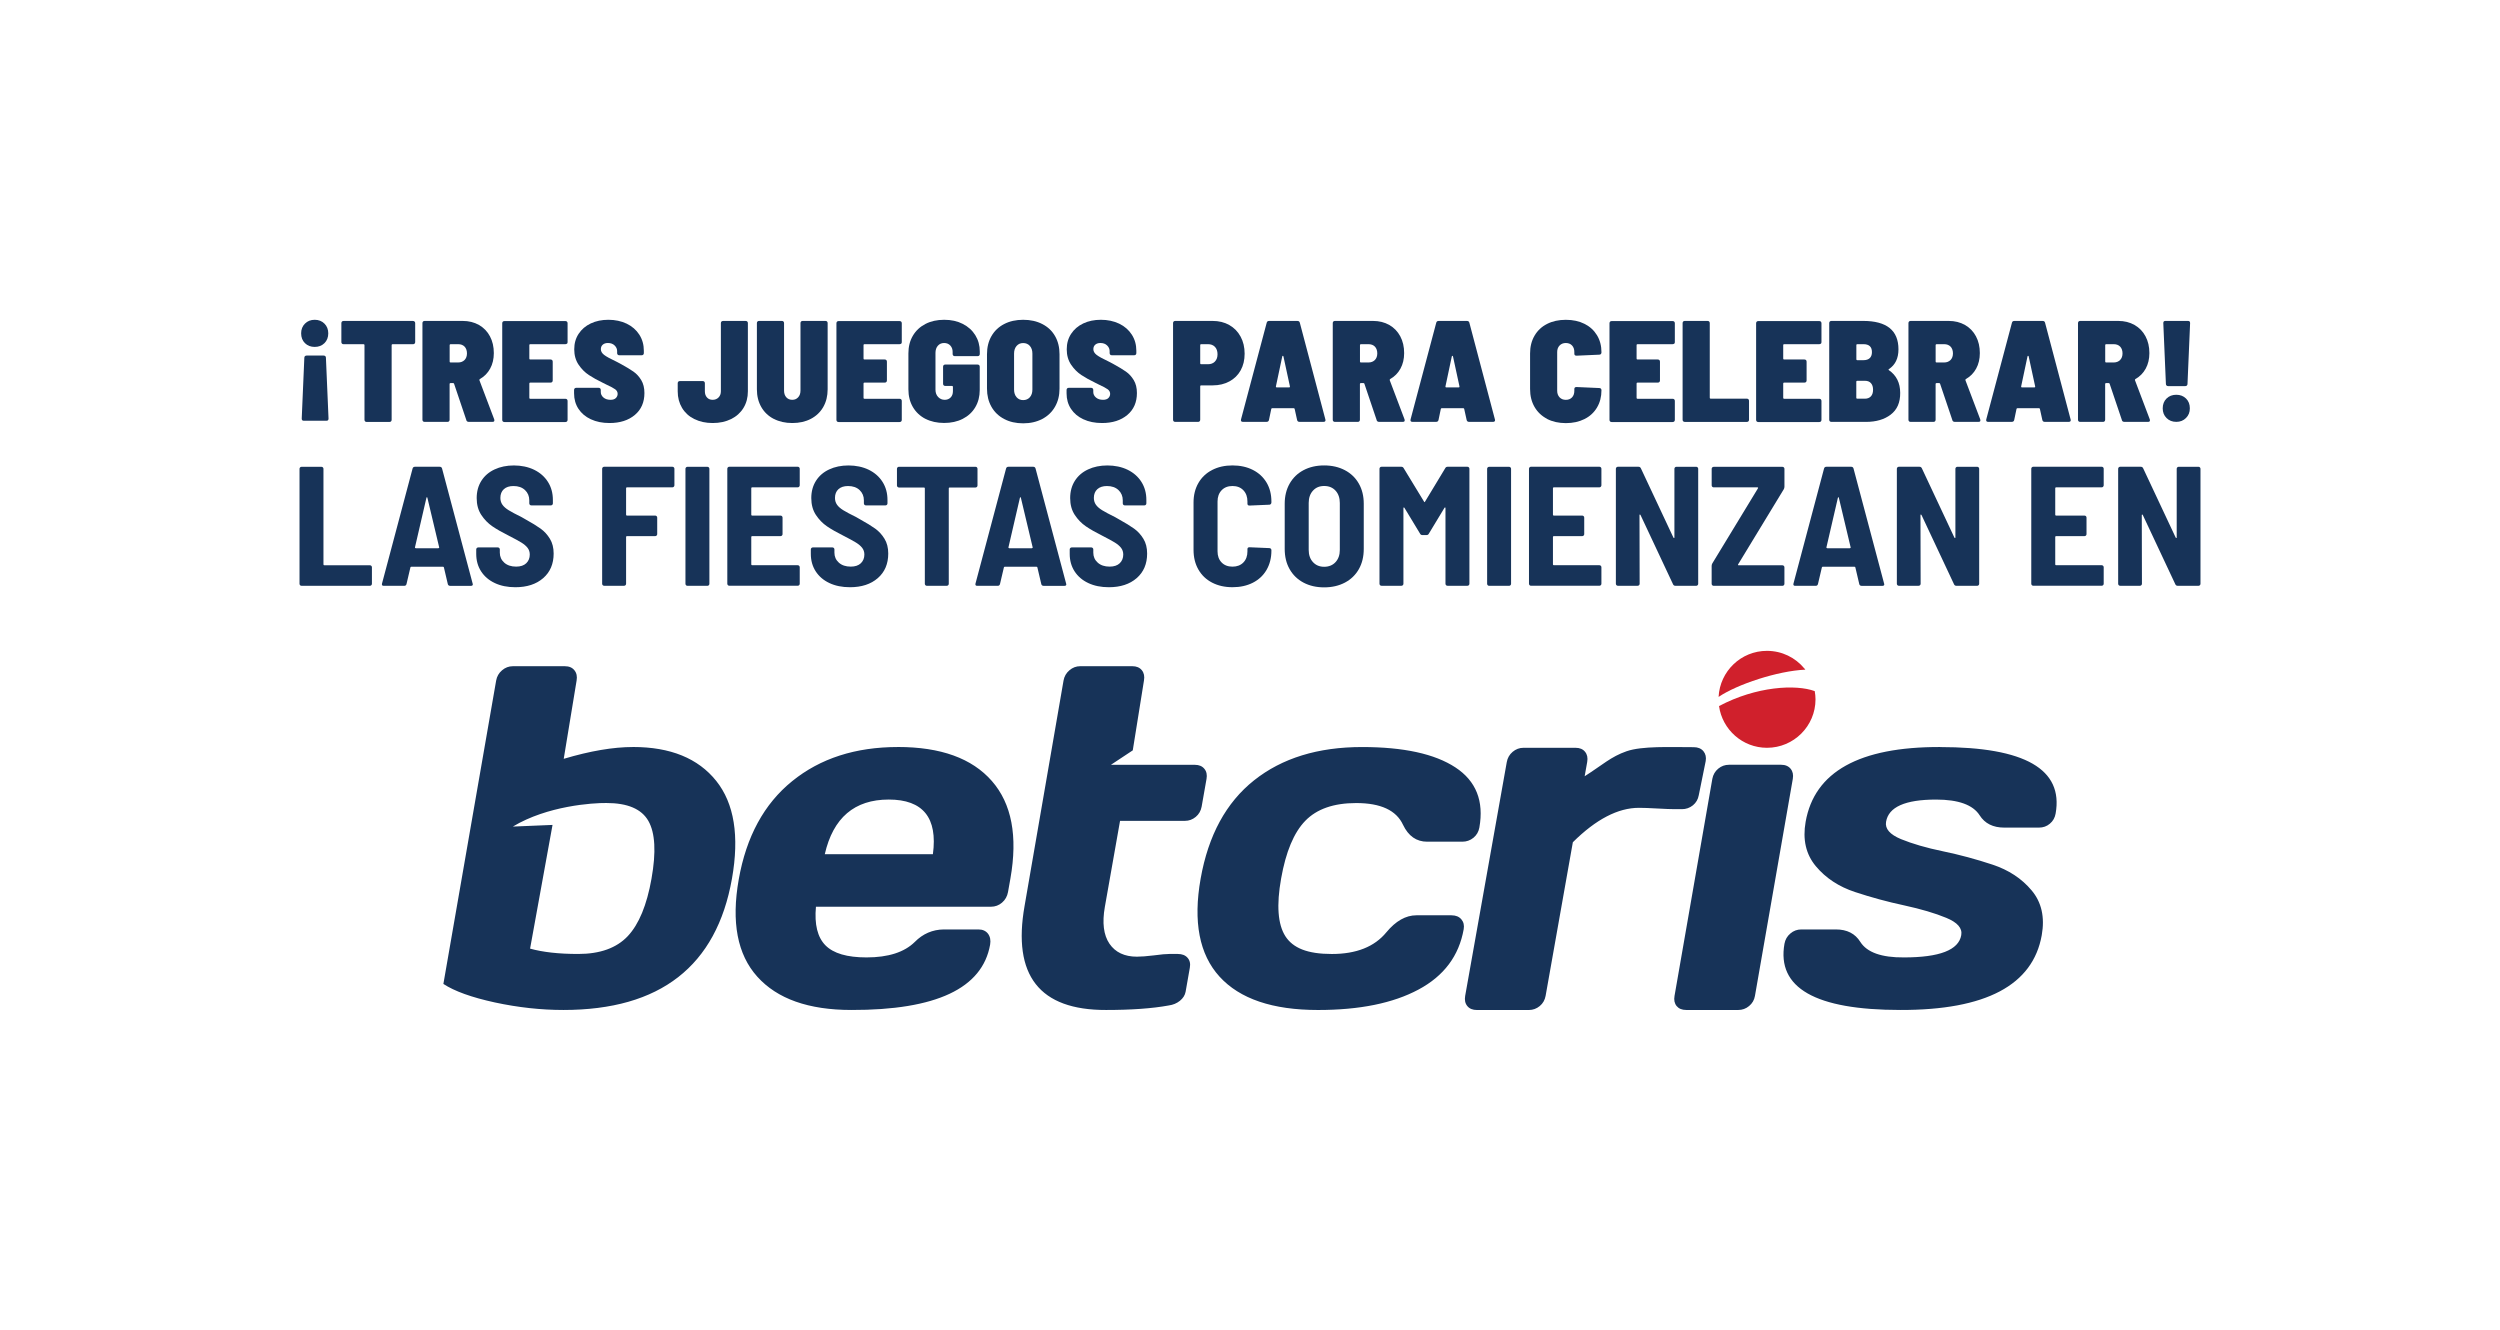 <svg xmlns="http://www.w3.org/2000/svg" xmlns:xlink="http://www.w3.org/1999/xlink" id="text" viewBox="0 0 940 500"><defs><style>      .cls-1 {        fill: none;      }      .cls-2 {        fill: #173358;      }      .cls-3 {        clip-path: url(#clippath-1);      }      .cls-4 {        fill: #d0202c;      }      .cls-5 {        clip-path: url(#clippath);      }    </style><clipPath id="clippath"><rect class="cls-1" x="166.71" y="244.71" width="606.57" height="135.05"></rect></clipPath><clipPath id="clippath-1"><rect class="cls-1" x="166.71" y="244.71" width="606.58" height="135.05"></rect></clipPath></defs><g><path class="cls-2" d="M121.99,121.68c.96.96,1.44,2.18,1.44,3.66s-.48,2.75-1.44,3.69c-.96.94-2.18,1.41-3.66,1.41s-2.7-.47-3.66-1.41c-.96-.94-1.44-2.17-1.44-3.69s.48-2.7,1.44-3.66c.96-.96,2.18-1.44,3.66-1.44s2.7.48,3.66,1.44ZM114.67,133.91c.16-.14.37-.22.62-.22h6.4c.25,0,.46.07.62.22.16.14.24.34.24.6l.98,22.88c0,.54-.25.81-.76.81h-8.56c-.51,0-.76-.27-.76-.81l.98-22.88c0-.25.08-.45.24-.6Z"></path><path class="cls-2" d="M155.89,120.9c.14.15.22.34.22.6v7.1c0,.25-.07.45-.22.6s-.34.22-.6.22h-7.7c-.22,0-.33.11-.33.33v28.08c0,.25-.07.45-.22.6s-.34.22-.6.22h-8.57c-.25,0-.45-.07-.6-.22-.14-.14-.22-.34-.22-.6v-28.08c0-.22-.11-.33-.33-.33h-7.54c-.25,0-.45-.07-.6-.22-.14-.14-.22-.34-.22-.6v-7.1c0-.25.07-.45.22-.6.14-.14.34-.22.6-.22h26.07c.25,0,.45.07.6.22Z"></path><path class="cls-2" d="M175.35,157.97l-4.61-13.66c-.04-.18-.16-.27-.38-.27h-.98c-.22,0-.33.11-.33.33v13.44c0,.25-.07.45-.22.6s-.34.22-.6.22h-8.57c-.25,0-.45-.07-.6-.22-.15-.14-.22-.34-.22-.6v-36.32c0-.25.07-.45.22-.6.14-.14.34-.22.6-.22h14.31c2.31,0,4.35.51,6.13,1.52,1.77,1.01,3.14,2.43,4.12,4.26.98,1.83,1.46,3.93,1.46,6.32,0,2.2-.46,4.15-1.38,5.83-.92,1.68-2.21,2.99-3.88,3.93-.14.11-.2.25-.16.43l5.58,14.74c.04.11.05.24.05.38,0,.36-.24.54-.7.54h-8.94c-.47,0-.78-.22-.92-.65ZM169.07,129.73v6.23c0,.22.11.33.33.33h2.87c.98,0,1.77-.31,2.39-.92.61-.61.92-1.45.92-2.49s-.3-1.93-.89-2.55c-.6-.61-1.4-.92-2.41-.92h-2.87c-.22,0-.33.11-.33.33Z"></path><path class="cls-2" d="M213.19,129.19c-.15.14-.34.22-.6.22h-13.23c-.22,0-.33.11-.33.33v5.1c0,.22.11.33.33.33h7.64c.25,0,.45.07.6.22.14.14.22.34.22.6v7.05c0,.25-.07.45-.22.6s-.34.22-.6.22h-7.64c-.22,0-.33.11-.33.33v5.42c0,.22.11.33.33.33h13.23c.25,0,.45.07.6.22.14.15.22.34.22.6v7.1c0,.25-.07.45-.22.6-.15.14-.34.22-.6.22h-22.93c-.25,0-.45-.07-.6-.22-.15-.14-.22-.34-.22-.6v-36.32c0-.25.07-.45.22-.6.14-.14.34-.22.6-.22h22.93c.25,0,.45.07.6.22.14.15.22.34.22.6v7.1c0,.25-.07.45-.22.6Z"></path><path class="cls-2" d="M222.16,157.65c-2.01-.94-3.56-2.25-4.66-3.93-1.1-1.68-1.65-3.62-1.65-5.83v-1.25c0-.25.07-.45.22-.6s.34-.22.6-.22h8.4c.25,0,.45.07.6.22.14.14.22.34.22.6v.76c0,.8.33,1.48,1,2.06.67.58,1.56.87,2.68.87.9,0,1.57-.23,2.01-.68.43-.45.65-.97.65-1.54,0-.69-.3-1.26-.89-1.71-.6-.45-1.73-1.06-3.39-1.82l-1.3-.65c-2.02-.98-3.78-1.95-5.26-2.93-1.48-.98-2.76-2.27-3.85-3.88-1.08-1.61-1.63-3.53-1.63-5.77s.55-4.15,1.65-5.83c1.1-1.68,2.62-2.98,4.55-3.9,1.93-.92,4.15-1.38,6.64-1.38s4.86.49,6.88,1.46c2.02.98,3.6,2.35,4.74,4.12,1.14,1.77,1.71,3.79,1.71,6.07v.87c0,.25-.07.45-.22.6-.15.14-.34.22-.6.22h-8.4c-.25,0-.45-.07-.6-.22-.14-.14-.22-.34-.22-.6v-.76c0-.79-.32-1.5-.95-2.11-.63-.61-1.47-.92-2.52-.92-.8,0-1.44.21-1.92.62-.49.42-.73.99-.73,1.71,0,.8.41,1.51,1.22,2.14.81.63,2.41,1.51,4.8,2.63.36.22.9.51,1.63.87,1.92,1.05,3.45,1.98,4.61,2.79,1.16.81,2.13,1.88,2.93,3.2.79,1.32,1.19,2.94,1.19,4.85,0,3.47-1.2,6.22-3.6,8.24-2.4,2.02-5.58,3.04-9.51,3.04-2.68,0-5.01-.47-7.02-1.41Z"></path><path class="cls-2" d="M261.06,157.57c-1.99-.99-3.52-2.39-4.61-4.2-1.08-1.81-1.63-3.88-1.63-6.23v-3.04c0-.25.07-.45.22-.6.14-.14.34-.22.6-.22h8.57c.25,0,.45.07.6.22.14.14.22.34.22.6v3.04c0,.94.26,1.71.79,2.3.52.6,1.24.89,2.14.89s1.64-.3,2.22-.89c.58-.6.87-1.36.87-2.3v-25.64c0-.25.07-.45.22-.6.14-.14.34-.22.6-.22h8.51c.25,0,.45.07.6.22.14.15.22.34.22.6v25.64c0,2.35-.55,4.43-1.65,6.23-1.1,1.81-2.66,3.21-4.66,4.2-2.01.99-4.31,1.49-6.91,1.49s-4.9-.5-6.88-1.49Z"></path><path class="cls-2" d="M290.9,157.49c-2.01-1.05-3.56-2.53-4.66-4.45-1.1-1.92-1.65-4.14-1.65-6.67v-24.88c0-.25.07-.45.22-.6.14-.14.34-.22.6-.22h8.57c.25,0,.45.07.6.22.14.15.22.34.22.6v25.37c0,1.05.28,1.89.84,2.52.56.63,1.31.95,2.25.95s1.64-.32,2.22-.95c.58-.63.87-1.47.87-2.52v-25.37c0-.25.07-.45.22-.6.14-.14.34-.22.6-.22h8.57c.25,0,.45.07.6.22.14.15.22.34.22.6v24.88c0,2.53-.55,4.75-1.65,6.67-1.1,1.92-2.66,3.4-4.66,4.45-2.01,1.05-4.33,1.57-6.97,1.57s-4.96-.52-6.97-1.57Z"></path><path class="cls-2" d="M338.85,129.19c-.15.14-.34.22-.6.22h-13.23c-.22,0-.33.11-.33.33v5.1c0,.22.11.33.33.33h7.64c.25,0,.45.07.6.22.14.14.22.34.22.6v7.05c0,.25-.07.45-.22.6s-.34.22-.6.22h-7.64c-.22,0-.33.11-.33.33v5.42c0,.22.11.33.33.33h13.23c.25,0,.45.07.6.22.14.15.22.34.22.6v7.1c0,.25-.07.45-.22.6-.15.14-.34.22-.6.22h-22.93c-.25,0-.45-.07-.6-.22-.15-.14-.22-.34-.22-.6v-36.32c0-.25.07-.45.22-.6.14-.14.34-.22.6-.22h22.93c.25,0,.45.07.6.22.14.15.22.34.22.6v7.1c0,.25-.07.45-.22.6Z"></path><path class="cls-2" d="M347.96,157.49c-2.02-1.05-3.6-2.53-4.72-4.45-1.12-1.92-1.68-4.14-1.68-6.67v-13.5c0-2.53.56-4.74,1.68-6.64,1.12-1.9,2.69-3.37,4.72-4.42,2.02-1.05,4.37-1.57,7.05-1.57s4.97.51,6.99,1.54c2.02,1.03,3.6,2.45,4.72,4.26,1.12,1.81,1.68,3.85,1.68,6.13v.92c0,.25-.07.45-.22.6-.14.15-.34.22-.6.22h-8.57c-.25,0-.45-.07-.6-.22-.14-.14-.22-.34-.22-.6v-.81c0-.94-.29-1.73-.87-2.36-.58-.63-1.36-.95-2.33-.95s-1.76.34-2.36,1.03c-.6.69-.89,1.59-.89,2.71v13.82c0,1.12.33,2.03,1,2.74.67.7,1.49,1.06,2.47,1.06.9,0,1.64-.29,2.22-.87.58-.58.87-1.37.87-2.39v-1.63c0-.22-.11-.33-.33-.33h-2.55c-.25,0-.45-.07-.6-.22-.15-.14-.22-.34-.22-.6v-6.4c0-.25.07-.45.22-.6.14-.14.34-.22.6-.22h12.14c.25,0,.45.07.6.22.14.14.22.34.22.6v8.73c0,2.46-.56,4.63-1.68,6.51-1.12,1.88-2.69,3.33-4.72,4.36-2.02,1.03-4.36,1.54-6.99,1.54s-5.02-.52-7.05-1.57Z"></path><path class="cls-2" d="M377.56,157.54c-2.06-1.08-3.65-2.61-4.77-4.58-1.12-1.97-1.68-4.26-1.68-6.86v-12.9c0-2.6.56-4.88,1.68-6.83,1.12-1.95,2.71-3.46,4.77-4.53,2.06-1.07,4.45-1.6,7.16-1.6s5.1.53,7.18,1.6c2.08,1.07,3.68,2.57,4.8,4.53,1.12,1.95,1.68,4.23,1.68,6.83v12.9c0,2.6-.57,4.89-1.71,6.86-1.14,1.97-2.74,3.5-4.8,4.58-2.06,1.08-4.45,1.63-7.16,1.63s-5.1-.54-7.16-1.63ZM387.23,149.36c.63-.72.95-1.68.95-2.87v-13.55c0-1.19-.32-2.15-.95-2.87-.63-.72-1.47-1.08-2.52-1.08s-1.83.36-2.47,1.08c-.63.72-.95,1.68-.95,2.87v13.55c0,1.19.32,2.15.95,2.87.63.72,1.45,1.08,2.47,1.08s1.89-.36,2.52-1.08Z"></path><path class="cls-2" d="M407.34,157.65c-2.01-.94-3.56-2.25-4.66-3.93-1.1-1.68-1.65-3.62-1.65-5.83v-1.25c0-.25.07-.45.22-.6s.34-.22.6-.22h8.4c.25,0,.45.07.6.22.14.14.22.34.22.6v.76c0,.8.33,1.48,1,2.06.67.58,1.56.87,2.68.87.9,0,1.57-.23,2.01-.68.43-.45.65-.97.65-1.54,0-.69-.3-1.26-.89-1.71-.6-.45-1.73-1.06-3.39-1.82l-1.3-.65c-2.02-.98-3.78-1.95-5.26-2.93-1.48-.98-2.76-2.27-3.85-3.88-1.08-1.61-1.63-3.53-1.63-5.77s.55-4.15,1.65-5.83c1.1-1.68,2.62-2.98,4.55-3.9,1.93-.92,4.15-1.38,6.64-1.38s4.86.49,6.88,1.46c2.02.98,3.6,2.35,4.74,4.12,1.14,1.77,1.71,3.79,1.71,6.07v.87c0,.25-.07.45-.22.6-.15.14-.34.22-.6.22h-8.4c-.25,0-.45-.07-.6-.22-.14-.14-.22-.34-.22-.6v-.76c0-.79-.32-1.5-.95-2.11-.63-.61-1.47-.92-2.52-.92-.8,0-1.44.21-1.92.62-.49.42-.73.99-.73,1.71,0,.8.41,1.51,1.22,2.14.81.63,2.41,1.51,4.8,2.63.36.22.9.51,1.63.87,1.92,1.05,3.45,1.98,4.61,2.79,1.16.81,2.13,1.88,2.93,3.2.79,1.32,1.19,2.94,1.19,4.85,0,3.47-1.2,6.22-3.6,8.24-2.4,2.02-5.58,3.04-9.51,3.04-2.68,0-5.01-.47-7.02-1.41Z"></path><path class="cls-2" d="M462.23,122.22c1.81,1.03,3.22,2.48,4.23,4.34,1.01,1.86,1.52,4,1.52,6.42s-.5,4.47-1.49,6.26c-.99,1.79-2.4,3.18-4.23,4.17-1.83.99-3.91,1.49-6.26,1.49h-4.39c-.22,0-.33.11-.33.33v12.58c0,.25-.07.45-.22.6s-.34.22-.6.22h-8.57c-.25,0-.45-.07-.6-.22-.14-.14-.22-.34-.22-.6v-36.32c0-.25.07-.45.22-.6.14-.14.34-.22.6-.22h14.04c2.39,0,4.48.52,6.29,1.54ZM456.81,135.94c.65-.67.98-1.58.98-2.74s-.33-2.12-.98-2.79c-.65-.67-1.52-1-2.6-1h-2.6c-.22,0-.33.11-.33.33v6.88c0,.22.11.33.33.33h2.6c1.08,0,1.95-.33,2.6-1Z"></path><path class="cls-2" d="M487.71,157.92l-.92-4.17c-.07-.18-.18-.27-.33-.27h-8.13c-.14,0-.25.09-.33.27l-.87,4.17c-.11.47-.42.7-.92.7h-8.89c-.29,0-.5-.08-.62-.24-.13-.16-.15-.39-.08-.68l9.65-36.32c.11-.47.4-.7.87-.7h10.73c.47,0,.76.24.87.7l9.6,36.32c.04.07.05.16.05.27,0,.43-.25.65-.76.65h-9c-.51,0-.81-.23-.92-.7ZM479.74,145.4c0,.18.11.27.33.27h4.61c.25,0,.36-.13.33-.38l-2.44-11.28c-.04-.14-.11-.22-.22-.22s-.18.07-.22.22l-2.39,11.28v.11Z"></path><path class="cls-2" d="M517.63,157.97l-4.61-13.66c-.04-.18-.16-.27-.38-.27h-.98c-.22,0-.33.11-.33.33v13.44c0,.25-.07.45-.22.6s-.34.22-.6.22h-8.57c-.25,0-.45-.07-.6-.22-.15-.14-.22-.34-.22-.6v-36.32c0-.25.07-.45.22-.6.14-.14.34-.22.6-.22h14.31c2.31,0,4.35.51,6.13,1.52,1.77,1.01,3.14,2.43,4.12,4.26.98,1.83,1.46,3.93,1.46,6.32,0,2.2-.46,4.15-1.38,5.83-.92,1.68-2.21,2.99-3.88,3.93-.14.11-.2.25-.16.43l5.58,14.74c.04.11.05.24.05.38,0,.36-.24.54-.7.54h-8.94c-.47,0-.78-.22-.92-.65ZM511.35,129.73v6.23c0,.22.11.33.33.33h2.87c.98,0,1.77-.31,2.39-.92.61-.61.92-1.45.92-2.49s-.3-1.93-.89-2.55c-.6-.61-1.4-.92-2.41-.92h-2.87c-.22,0-.33.11-.33.33Z"></path><path class="cls-2" d="M551.46,157.92l-.92-4.17c-.07-.18-.18-.27-.33-.27h-8.13c-.14,0-.25.09-.33.27l-.87,4.17c-.11.47-.42.7-.92.7h-8.89c-.29,0-.5-.08-.62-.24-.13-.16-.15-.39-.08-.68l9.65-36.32c.11-.47.4-.7.87-.7h10.73c.47,0,.76.24.87.7l9.6,36.32c.04.07.05.16.05.27,0,.43-.25.65-.76.65h-9c-.51,0-.81-.23-.92-.7ZM543.49,145.4c0,.18.11.27.33.27h4.61c.25,0,.36-.13.33-.38l-2.44-11.28c-.04-.14-.11-.22-.22-.22s-.18.07-.22.22l-2.39,11.28v.11Z"></path><path class="cls-2" d="M581.71,157.49c-2.02-1.05-3.6-2.54-4.72-4.47-1.12-1.93-1.68-4.18-1.68-6.75v-13.39c0-2.53.56-4.75,1.68-6.67,1.12-1.92,2.69-3.39,4.72-4.42,2.02-1.03,4.37-1.54,7.05-1.54s5.01.51,7.02,1.52c2.01,1.01,3.57,2.44,4.69,4.28,1.12,1.84,1.68,3.99,1.68,6.45,0,.25-.07.46-.22.62-.14.16-.34.24-.6.24l-8.57.38c-.54,0-.81-.25-.81-.76v-.6c0-1.05-.29-1.88-.87-2.49-.58-.61-1.36-.92-2.33-.92s-1.76.32-2.36.95c-.6.63-.89,1.46-.89,2.47v14.53c0,1.01.3,1.83.89,2.47.6.63,1.38.95,2.36.95s1.75-.31,2.33-.92c.58-.61.87-1.45.87-2.49v-.65c0-.51.27-.76.81-.76l8.57.38c.25,0,.45.07.6.22.14.14.22.34.22.6,0,2.46-.56,4.63-1.68,6.51-1.12,1.88-2.69,3.33-4.72,4.34-2.02,1.01-4.36,1.52-6.99,1.52s-5.02-.52-7.05-1.57Z"></path><path class="cls-2" d="M629.52,129.19c-.15.14-.34.22-.6.22h-13.23c-.22,0-.33.11-.33.33v5.1c0,.22.11.33.33.33h7.64c.25,0,.45.07.6.22.14.14.22.34.22.6v7.05c0,.25-.07.45-.22.6s-.34.22-.6.22h-7.64c-.22,0-.33.11-.33.33v5.42c0,.22.11.33.33.33h13.23c.25,0,.45.07.6.22.14.15.22.34.22.6v7.1c0,.25-.07.45-.22.6-.15.14-.34.22-.6.22h-22.93c-.25,0-.45-.07-.6-.22-.15-.14-.22-.34-.22-.6v-36.32c0-.25.07-.45.22-.6.14-.14.34-.22.6-.22h22.93c.25,0,.45.07.6.22.14.15.22.34.22.6v7.1c0,.25-.07.45-.22.6Z"></path><path class="cls-2" d="M632.88,158.41c-.15-.14-.22-.34-.22-.6v-36.32c0-.25.07-.45.22-.6.14-.14.34-.22.6-.22h8.57c.25,0,.45.07.6.22.14.15.22.34.22.6v28.08c0,.22.11.33.33.33h13.61c.25,0,.45.07.6.22.14.15.22.34.22.6v7.1c0,.25-.07.45-.22.6s-.34.22-.6.22h-23.31c-.25,0-.45-.07-.6-.22Z"></path><path class="cls-2" d="M684.65,129.19c-.15.14-.34.22-.6.22h-13.23c-.22,0-.33.11-.33.33v5.1c0,.22.11.33.33.33h7.64c.25,0,.45.07.6.22.14.14.22.34.22.6v7.05c0,.25-.07.45-.22.6s-.34.22-.6.22h-7.64c-.22,0-.33.11-.33.33v5.42c0,.22.11.33.33.33h13.23c.25,0,.45.07.6.22.14.15.22.34.22.6v7.1c0,.25-.07.45-.22.6-.15.14-.34.22-.6.22h-22.93c-.25,0-.45-.07-.6-.22-.15-.14-.22-.34-.22-.6v-36.32c0-.25.07-.45.22-.6.14-.14.34-.22.6-.22h22.93c.25,0,.45.07.6.22.14.15.22.34.22.6v7.1c0,.25-.07.45-.22.6Z"></path><path class="cls-2" d="M710.92,155.89c-2.4,1.83-5.5,2.74-9.3,2.74h-13.01c-.25,0-.45-.07-.6-.22-.15-.14-.22-.34-.22-.6v-36.32c0-.25.07-.45.22-.6.14-.14.34-.22.6-.22h11.93c8.85,0,13.28,3.56,13.28,10.68,0,3.36-1.19,5.84-3.58,7.43-.22.15-.24.27-.05.38,2.85,1.95,4.28,4.81,4.28,8.56.04,3.61-1.15,6.33-3.55,8.16ZM697.99,129.73v5.37c0,.22.11.33.33.33h2.33c1.05,0,1.84-.26,2.39-.79.54-.52.81-1.27.81-2.25,0-1.99-1.07-2.98-3.2-2.98h-2.33c-.22,0-.33.11-.33.33ZM703.46,149.03c.54-.58.81-1.41.81-2.49s-.26-1.87-.79-2.47c-.52-.6-1.27-.89-2.25-.89h-2.93c-.22,0-.33.11-.33.33v6.07c0,.22.11.33.33.33h2.87c.98,0,1.73-.29,2.28-.87Z"></path><path class="cls-2" d="M734.09,157.97l-4.61-13.66c-.04-.18-.16-.27-.38-.27h-.98c-.22,0-.33.11-.33.33v13.44c0,.25-.07.45-.22.6s-.34.22-.6.22h-8.57c-.25,0-.45-.07-.6-.22-.15-.14-.22-.34-.22-.6v-36.32c0-.25.07-.45.22-.6.14-.14.34-.22.6-.22h14.31c2.31,0,4.35.51,6.13,1.52,1.77,1.01,3.14,2.43,4.12,4.26.98,1.83,1.46,3.93,1.46,6.32,0,2.2-.46,4.15-1.38,5.83-.92,1.68-2.21,2.99-3.88,3.93-.14.11-.2.25-.16.43l5.58,14.74c.04.11.05.24.05.38,0,.36-.24.54-.7.54h-8.94c-.47,0-.78-.22-.92-.65ZM727.8,129.73v6.23c0,.22.11.33.33.33h2.87c.98,0,1.77-.31,2.39-.92.61-.61.92-1.45.92-2.49s-.3-1.93-.89-2.55c-.6-.61-1.4-.92-2.41-.92h-2.87c-.22,0-.33.11-.33.33Z"></path><path class="cls-2" d="M767.92,157.92l-.92-4.17c-.07-.18-.18-.27-.33-.27h-8.13c-.14,0-.25.09-.33.27l-.87,4.17c-.11.47-.42.7-.92.7h-8.89c-.29,0-.5-.08-.62-.24-.13-.16-.15-.39-.08-.68l9.65-36.32c.11-.47.4-.7.87-.7h10.73c.47,0,.76.24.87.7l9.6,36.32c.04.07.05.16.05.27,0,.43-.25.65-.76.65h-9c-.51,0-.81-.23-.92-.7ZM759.95,145.4c0,.18.11.27.33.27h4.61c.25,0,.36-.13.33-.38l-2.44-11.28c-.04-.14-.11-.22-.22-.22s-.18.07-.22.22l-2.39,11.28v.11Z"></path><path class="cls-2" d="M797.84,157.97l-4.61-13.66c-.04-.18-.16-.27-.38-.27h-.98c-.22,0-.33.11-.33.33v13.44c0,.25-.07.45-.22.6s-.34.22-.6.22h-8.57c-.25,0-.45-.07-.6-.22-.15-.14-.22-.34-.22-.6v-36.32c0-.25.07-.45.22-.6.14-.14.34-.22.6-.22h14.31c2.31,0,4.35.51,6.13,1.52,1.77,1.01,3.14,2.43,4.12,4.26.98,1.83,1.46,3.93,1.46,6.32,0,2.2-.46,4.15-1.38,5.83-.92,1.68-2.21,2.99-3.88,3.93-.14.11-.2.25-.16.43l5.58,14.74c.04.11.05.24.05.38,0,.36-.24.54-.7.54h-8.94c-.47,0-.78-.22-.92-.65ZM791.56,129.73v6.23c0,.22.11.33.33.33h2.87c.98,0,1.77-.31,2.39-.92.61-.61.92-1.45.92-2.49s-.3-1.93-.89-2.55c-.6-.61-1.4-.92-2.41-.92h-2.87c-.22,0-.33.11-.33.33Z"></path><path class="cls-2" d="M814.62,157.19c-.96-.96-1.44-2.18-1.44-3.66s.48-2.75,1.44-3.69c.96-.94,2.18-1.41,3.66-1.41s2.7.47,3.66,1.41c.96.94,1.44,2.17,1.44,3.69s-.48,2.66-1.44,3.63c-.96.98-2.18,1.46-3.66,1.46s-2.7-.48-3.66-1.44ZM814.62,144.96c-.16-.14-.24-.34-.24-.6l-.98-22.88c0-.54.25-.81.76-.81h8.56c.51,0,.76.27.76.81l-.98,22.88c0,.25-.08.45-.24.6-.16.15-.37.22-.62.22h-6.4c-.25,0-.46-.07-.62-.22Z"></path></g><g id="Betcris-REBRANDING"><g class="cls-5"><g class="cls-3"><path class="cls-2" d="M238,280.88c-7.41,0-16.09,1.47-26.04,4.44l4.84-29.42c.27-1.55.01-2.85-.81-3.86-.81-1.03-2-1.54-3.59-1.54h-19.57c-1.51,0-2.87.51-4.07,1.54-1.2,1.01-1.94,2.31-2.21,3.86l-19.84,114.06c4.18,2.74,10.63,5.06,19.35,6.96,8.73,1.88,17.33,2.83,25.77,2.83,36.43,0,57.56-16.46,63.39-49.39,2.82-16,.86-28.25-5.93-36.75-6.8-8.49-17.22-12.74-31.29-12.74M244.97,330.36c-1.76,9.98-4.74,17.17-8.94,21.64-4.2,4.44-10.4,6.69-18.62,6.69-7.28,0-13.32-.67-18.1-2.01l8.44-46.51-14.92.62c13.02-7.83,30.03-8.92,35.15-8.86,7.99,0,13.25,2.24,15.81,6.74,2.56,4.49,2.95,11.72,1.18,21.68M337.62,280.88c-15.97,0-29.22,4.28-39.77,12.84-10.56,8.55-17.24,20.86-20.08,36.91-2.85,16.06-.53,28.27,6.97,36.6,7.49,8.34,19.29,12.52,35.37,12.52,31.87.07,49.26-8.12,52.17-24.55.29-1.66.02-3.03-.79-4.12-.83-1.08-2.04-1.61-3.62-1.61h-13.03c-4.21.06-7.83,1.61-10.88,4.7-3.91,3.86-9.95,5.82-18.17,5.82-7.28,0-12.42-1.51-15.41-4.53-3-3.04-4.2-7.87-3.59-14.53h65.82c1.57,0,2.96-.52,4.16-1.55,1.21-1.04,1.95-2.37,2.24-3.98l.9-5.07c2.81-15.93.49-28.14-6.97-36.67-7.47-8.54-19.25-12.79-35.34-12.79M350.77,321.18h-40.65c3.13-13.69,11.16-20.55,24.05-20.55s18.44,6.85,16.6,20.55M453.65,292.91c.28-1.57.01-2.86-.81-3.84-.8-.99-2-1.5-3.56-1.5h-31.58l8.22-5.44,4.21-26.25c.28-1.56.02-2.85-.79-3.87-.82-1.01-2.01-1.52-3.57-1.52h-19.6c-1.51,0-2.87.51-4.07,1.54-1.2,1.01-1.94,2.31-2.21,3.86l-14.64,84.69c-4.63,26.18,5.58,39.24,30.65,39.17,9.55,0,17.41-.57,23.55-1.7,1.63-.22,3.03-.81,4.21-1.76,1.18-.97,1.89-2.09,2.13-3.39l1.59-9.05c.28-1.52-.01-2.77-.86-3.73-.84-.96-2.06-1.43-3.64-1.43h-3.24c-1.17,0-3.09.16-5.77.53-2.69.33-4.81.49-6.39.49-4.65,0-8.11-1.63-10.32-4.87-2.21-3.26-2.79-7.88-1.73-13.87l5.71-32.33h24.39c1.53,0,2.88-.5,4.07-1.49,1.2-1,1.93-2.28,2.22-3.86l1.83-10.39ZM545.78,344.15h-13.21c-4.01,0-7.78,2.15-11.31,6.41-4.45,5.42-11.28,8.14-20.49,8.14s-14.63-2.25-17.48-6.69c-2.84-4.47-3.37-11.67-1.6-21.64,1.78-10.09,4.81-17.35,9.12-21.77,4.3-4.43,10.67-6.65,19.12-6.65,9.22,0,15.09,2.72,17.61,8.19,2.03,4.23,5.04,6.34,9.08,6.34h13.19c1.59,0,3-.49,4.21-1.48,1.2-.99,1.94-2.27,2.22-3.83,1.77-9.97-1.23-17.51-9.02-22.63-7.78-5.1-19.47-7.65-35.09-7.65-16.56,0-30.09,4.17-40.6,12.52-10.51,8.35-17.2,20.67-20.09,36.96-2.87,16.2-.5,28.49,7.1,36.84,7.62,8.37,19.97,12.55,37.03,12.55,15.64,0,28.21-2.55,37.78-7.68,9.57-5.11,15.23-12.68,17-22.69.26-1.48-.04-2.72-.88-3.72-.87-1.01-2.08-1.51-3.69-1.51M632.38,304.25c1.58,0,2.96-.49,4.15-1.45,1.19-.97,1.92-2.23,2.2-3.77l2.61-12.86c.26-1.48-.04-2.72-.86-3.73-.85-1-2.06-1.5-3.64-1.5-8.91,0-19.4-.5-25.25,1.53-5.87,2.03-9.06,5.15-15.76,9.4l.96-5.4c.27-1.55,0-2.81-.82-3.8-.79-1-2-1.5-3.57-1.5h-19.58c-1.51,0-2.87.51-4.07,1.52-1.2,1.02-1.94,2.31-2.21,3.88l-15.64,87.89c-.27,1.57,0,2.84.82,3.83.81.98,2,1.47,3.58,1.47h19.57c1.52,0,2.88-.5,4.08-1.49,1.19-.98,1.92-2.28,2.2-3.84l10.24-57.75c8.7-8.63,16.98-12.94,24.85-12.94,1.58,0,3.86.08,6.86.25,2.99.17,5.17.25,6.5.25h2.8ZM673.29,289.07c-.82-1.01-2.03-1.52-3.59-1.52h-19.58c-1.52,0-2.87.48-4.07,1.47-1.18.99-1.92,2.26-2.21,3.81l-14.22,81.64c-.28,1.55,0,2.83.8,3.81.82.98,2,1.47,3.6,1.47h19.57c1.51,0,2.88-.49,4.05-1.47,1.21-.98,1.95-2.26,2.22-3.81l14.24-81.64c.25-1.51,0-2.76-.81-3.75M729.43,280.88c-30.34-.07-47.19,9.31-50.51,28.11-1.18,6.67.1,12.24,3.84,16.71,3.73,4.47,8.65,7.69,14.72,9.7,6.05,2,12.23,3.69,18.55,5.04,6.3,1.37,11.57,2.93,15.77,4.67,4.22,1.74,6.11,3.91,5.63,6.52-.97,5.58-8.15,8.36-21.54,8.36-8.41.07-13.88-1.87-16.4-5.82-1.94-3.13-4.98-4.7-9.2-4.7h-12.98c-1.55,0-2.95.5-4.12,1.52-1.21,1.01-1.94,2.29-2.23,3.86-2.93,16.6,11.6,24.9,43.59,24.9,32.1.07,49.82-9.32,53.15-28.12,1.2-6.78-.07-12.4-3.8-16.83-3.71-4.44-8.63-7.69-14.76-9.71-6.1-2.02-12.31-3.7-18.58-5-6.3-1.3-11.54-2.84-15.77-4.57-4.2-1.74-6.08-3.91-5.63-6.52.93-5.58,7.2-8.36,18.8-8.36,8.42,0,13.87,1.98,16.39,5.92,1.96,3.08,5.03,4.62,9.26,4.62h13.04c1.56,0,2.95-.48,4.1-1.47,1.19-.98,1.9-2.27,2.17-3.83,2.95-16.64-11.55-24.98-43.48-24.98"></path><path class="cls-4" d="M678.81,251.79c-.38-.57,0,0-.43-.51-3.34-4.02-8.36-6.56-14.01-6.56-9.76,0-17.69,7.67-18.18,17.32,6.99-4.74,22.18-9.77,32.61-10.25"></path><path class="cls-4" d="M646.35,265.47c1.25,8.87,8.84,15.7,18.03,15.7,10.07,0,18.25-8.16,18.25-18.22,0-1.06-.12-2.09-.29-3.09-7.09-2.61-21.95-1.83-35.98,5.62"></path></g></g></g><g><path class="cls-2" d="M112.84,220.05c-.15-.15-.22-.33-.22-.54v-43.23c0-.21.07-.39.22-.54s.33-.22.54-.22h7.48c.21,0,.39.07.54.22.15.15.22.33.22.54v35.94c0,.21.11.32.32.32h17.14c.21,0,.39.07.54.22.15.15.22.33.22.54v6.2c0,.21-.07.39-.22.54s-.33.22-.54.22h-25.71c-.21,0-.39-.07-.54-.22Z"></path><path class="cls-2" d="M168.38,219.63l-1.47-6.27c-.04-.17-.15-.26-.32-.26h-11.96c-.17,0-.28.09-.32.26l-1.47,6.27c-.13.43-.41.64-.83.64h-7.74c-.55,0-.77-.28-.64-.83l11.51-43.3c.13-.43.43-.64.9-.64h9.27c.47,0,.77.21.9.64l11.51,43.3.06.26c0,.38-.23.58-.7.58h-7.8c-.47,0-.77-.21-.9-.64ZM156.1,206.04c.08.06.17.1.26.1h8.44c.08,0,.17-.03.26-.1.08-.06.11-.16.06-.29l-4.41-18.55c-.04-.17-.11-.26-.19-.26s-.15.09-.19.26l-4.29,18.55c-.04.13-.02.22.06.29Z"></path><path class="cls-2" d="M186.03,219.22c-2.22-1.04-3.93-2.52-5.15-4.41-1.22-1.9-1.82-4.08-1.82-6.56v-1.66c0-.21.07-.39.22-.54s.33-.22.54-.22h7.35c.21,0,.39.07.54.22.15.15.22.33.22.54v1.22c0,1.49.55,2.74,1.66,3.74,1.11,1,2.6,1.5,4.48,1.5,1.66,0,2.93-.43,3.81-1.28.87-.85,1.31-1.94,1.31-3.26,0-.98-.28-1.82-.83-2.53-.55-.7-1.33-1.36-2.33-1.98-1-.62-2.55-1.46-4.64-2.53-2.56-1.28-4.65-2.47-6.27-3.58-1.62-1.11-3.01-2.54-4.16-4.28-1.15-1.75-1.73-3.86-1.73-6.33s.59-4.64,1.76-6.49c1.17-1.85,2.82-3.28,4.96-4.28,2.13-1,4.56-1.5,7.29-1.5s5.39.54,7.61,1.63c2.22,1.09,3.94,2.61,5.18,4.57,1.24,1.96,1.85,4.22,1.85,6.78v1.28c0,.21-.07.39-.22.54s-.33.22-.54.22h-7.35c-.21,0-.39-.07-.54-.22-.15-.15-.22-.33-.22-.54v-1.15c0-1.53-.53-2.81-1.6-3.84-1.07-1.02-2.52-1.53-4.35-1.53-1.53,0-2.74.39-3.61,1.18-.87.79-1.31,1.89-1.31,3.29,0,.98.26,1.83.77,2.56.51.73,1.3,1.42,2.37,2.08,1.07.66,2.69,1.52,4.86,2.59l1.34.77c2.47,1.36,4.4,2.55,5.79,3.55,1.39,1,2.55,2.27,3.49,3.81.94,1.53,1.41,3.39,1.41,5.56,0,3.88-1.31,6.96-3.93,9.24-2.62,2.28-6.11,3.42-10.46,3.42-2.94,0-5.52-.52-7.74-1.57Z"></path><path class="cls-2" d="M253.35,183.02c-.15.15-.33.22-.54.22h-17.08c-.21,0-.32.11-.32.32v9.98c0,.21.11.32.32.32h10.62c.21,0,.39.07.54.22.15.15.22.33.22.54v6.2c0,.21-.07.39-.22.54s-.33.22-.54.22h-10.62c-.21,0-.32.11-.32.32v17.59c0,.21-.07.39-.22.54s-.33.22-.54.22h-7.48c-.21,0-.39-.07-.54-.22-.15-.15-.22-.33-.22-.54v-43.23c0-.21.07-.39.22-.54s.33-.22.54-.22h25.65c.21,0,.39.07.54.22.15.15.22.33.22.54v6.2c0,.21-.07.39-.22.54Z"></path><path class="cls-2" d="M257.95,220.05c-.15-.15-.22-.33-.22-.54v-43.23c0-.21.07-.39.22-.54s.33-.22.54-.22h7.48c.21,0,.39.07.54.22.15.15.22.33.22.54v43.23c0,.21-.07.39-.22.54s-.33.22-.54.22h-7.48c-.21,0-.39-.07-.54-.22Z"></path><path class="cls-2" d="M300.48,183.02c-.15.15-.33.22-.54.22h-17.14c-.21,0-.32.11-.32.32v9.98c0,.21.11.32.32.32h10.68c.21,0,.39.07.54.22.15.15.22.33.22.54v6.2c0,.21-.07.39-.22.54-.15.15-.33.22-.54.22h-10.68c-.21,0-.32.11-.32.32v10.3c0,.21.11.32.32.32h17.14c.21,0,.39.07.54.22.15.15.22.33.22.54v6.2c0,.21-.07.39-.22.54s-.33.22-.54.22h-25.71c-.21,0-.39-.07-.54-.22-.15-.15-.22-.33-.22-.54v-43.23c0-.21.07-.39.22-.54s.33-.22.54-.22h25.71c.21,0,.39.07.54.22.15.15.22.33.22.54v6.2c0,.21-.07.39-.22.54Z"></path><path class="cls-2" d="M311.84,219.22c-2.22-1.04-3.93-2.52-5.15-4.41-1.22-1.9-1.82-4.08-1.82-6.56v-1.66c0-.21.07-.39.22-.54s.33-.22.54-.22h7.35c.21,0,.39.07.54.22.15.15.22.33.22.54v1.22c0,1.49.55,2.74,1.66,3.74,1.11,1,2.6,1.5,4.48,1.5,1.66,0,2.93-.43,3.81-1.28.87-.85,1.31-1.94,1.31-3.26,0-.98-.28-1.82-.83-2.53-.55-.7-1.33-1.36-2.33-1.98-1-.62-2.55-1.46-4.64-2.53-2.56-1.28-4.65-2.47-6.27-3.58-1.62-1.11-3.01-2.54-4.16-4.28-1.15-1.75-1.73-3.86-1.73-6.33s.59-4.64,1.76-6.49c1.17-1.85,2.82-3.28,4.96-4.28,2.13-1,4.56-1.5,7.29-1.5s5.39.54,7.61,1.63c2.22,1.09,3.94,2.61,5.18,4.57,1.24,1.96,1.85,4.22,1.85,6.78v1.28c0,.21-.07.39-.22.54s-.33.22-.54.22h-7.35c-.21,0-.39-.07-.54-.22-.15-.15-.22-.33-.22-.54v-1.15c0-1.53-.53-2.81-1.6-3.84-1.07-1.02-2.52-1.53-4.35-1.53-1.53,0-2.74.39-3.61,1.18-.87.79-1.31,1.89-1.31,3.29,0,.98.26,1.83.77,2.56.51.73,1.3,1.42,2.37,2.08,1.07.66,2.69,1.52,4.86,2.59l1.34.77c2.47,1.36,4.4,2.55,5.79,3.55,1.39,1,2.55,2.27,3.49,3.81.94,1.53,1.41,3.39,1.41,5.56,0,3.88-1.31,6.96-3.93,9.24-2.62,2.28-6.11,3.42-10.46,3.42-2.94,0-5.52-.52-7.74-1.57Z"></path><path class="cls-2" d="M367.32,175.73c.15.15.22.33.22.54v6.27c0,.21-.07.39-.22.54s-.33.22-.54.22h-9.72c-.21,0-.32.11-.32.32v35.88c0,.21-.07.39-.22.54s-.33.22-.54.22h-7.48c-.21,0-.39-.07-.54-.22-.15-.15-.22-.33-.22-.54v-35.88c0-.21-.11-.32-.32-.32h-9.4c-.21,0-.39-.07-.54-.22-.15-.15-.22-.33-.22-.54v-6.27c0-.21.07-.39.22-.54.15-.15.33-.22.54-.22h28.78c.21,0,.39.07.54.22Z"></path><path class="cls-2" d="M391.53,219.63l-1.47-6.27c-.04-.17-.15-.26-.32-.26h-11.96c-.17,0-.28.09-.32.26l-1.47,6.27c-.13.43-.41.64-.83.64h-7.74c-.55,0-.77-.28-.64-.83l11.51-43.3c.13-.43.43-.64.9-.64h9.27c.47,0,.77.21.9.64l11.51,43.3.06.26c0,.38-.23.58-.7.58h-7.8c-.47,0-.77-.21-.9-.64ZM379.25,206.04c.08.06.17.1.26.1h8.44c.08,0,.17-.03.26-.1.08-.06.11-.16.06-.29l-4.41-18.55c-.04-.17-.11-.26-.19-.26s-.15.09-.19.26l-4.29,18.55c-.04.13-.02.22.06.29Z"></path><path class="cls-2" d="M409.18,219.22c-2.22-1.04-3.93-2.52-5.15-4.41-1.22-1.9-1.82-4.08-1.82-6.56v-1.66c0-.21.07-.39.22-.54s.33-.22.54-.22h7.35c.21,0,.39.07.54.22.15.15.22.33.22.54v1.22c0,1.49.55,2.74,1.66,3.74,1.11,1,2.6,1.5,4.48,1.5,1.66,0,2.93-.43,3.81-1.28.87-.85,1.31-1.94,1.31-3.26,0-.98-.28-1.82-.83-2.53-.55-.7-1.33-1.36-2.33-1.98-1-.62-2.55-1.46-4.64-2.53-2.56-1.28-4.65-2.47-6.27-3.58-1.62-1.11-3.01-2.54-4.16-4.28-1.15-1.75-1.73-3.86-1.73-6.33s.59-4.64,1.76-6.49c1.17-1.85,2.82-3.28,4.96-4.28,2.13-1,4.56-1.5,7.29-1.5s5.39.54,7.61,1.63c2.22,1.09,3.94,2.61,5.18,4.57,1.24,1.96,1.85,4.22,1.85,6.78v1.28c0,.21-.07.39-.22.54s-.33.22-.54.22h-7.35c-.21,0-.39-.07-.54-.22-.15-.15-.22-.33-.22-.54v-1.15c0-1.53-.53-2.81-1.6-3.84-1.07-1.02-2.52-1.53-4.35-1.53-1.53,0-2.74.39-3.61,1.18-.87.79-1.31,1.89-1.31,3.29,0,.98.26,1.83.77,2.56.51.73,1.3,1.42,2.37,2.08,1.07.66,2.69,1.52,4.86,2.59l1.34.77c2.47,1.36,4.4,2.55,5.79,3.55,1.39,1,2.55,2.27,3.49,3.81.94,1.53,1.41,3.39,1.41,5.56,0,3.88-1.31,6.96-3.93,9.24-2.62,2.28-6.11,3.42-10.46,3.42-2.94,0-5.52-.52-7.74-1.57Z"></path><path class="cls-2" d="M455.74,219.06c-2.22-1.15-3.93-2.79-5.15-4.92-1.22-2.13-1.82-4.6-1.82-7.42v-17.78c0-2.77.61-5.21,1.82-7.32,1.22-2.11,2.93-3.74,5.15-4.89,2.22-1.15,4.77-1.73,7.67-1.73s5.46.57,7.67,1.69c2.22,1.13,3.93,2.72,5.15,4.76,1.22,2.05,1.82,4.43,1.82,7.16v.32c0,.21-.07.41-.22.58-.15.17-.33.26-.54.26l-7.48.32c-.51,0-.77-.23-.77-.7v-.83c0-1.75-.51-3.15-1.53-4.22-1.02-1.07-2.39-1.6-4.09-1.6s-3.07.53-4.09,1.6c-1.02,1.07-1.53,2.47-1.53,4.22v18.74c0,1.75.51,3.14,1.53,4.19,1.02,1.05,2.39,1.57,4.09,1.57s3.07-.52,4.09-1.57c1.02-1.04,1.53-2.44,1.53-4.19v-.83c0-.47.26-.7.77-.7l7.48.32c.21,0,.39.07.54.22.15.15.22.33.22.54v.19c0,2.73-.61,5.14-1.82,7.23-1.22,2.09-2.93,3.7-5.15,4.83-2.22,1.13-4.78,1.69-7.67,1.69s-5.46-.58-7.67-1.73Z"></path><path class="cls-2" d="M490.11,219.06c-2.24-1.19-3.98-2.88-5.21-5.05-1.24-2.17-1.85-4.71-1.85-7.61v-17.01c0-2.86.62-5.37,1.85-7.55,1.24-2.17,2.97-3.86,5.21-5.05,2.24-1.19,4.83-1.79,7.77-1.79s5.54.6,7.8,1.79c2.26,1.19,4.01,2.88,5.24,5.05,1.24,2.17,1.85,4.69,1.85,7.55v17.01c0,2.9-.62,5.44-1.85,7.61-1.24,2.17-2.98,3.86-5.24,5.05-2.26,1.19-4.86,1.79-7.8,1.79s-5.53-.6-7.77-1.79ZM502.17,211.35c1.07-1.17,1.6-2.7,1.6-4.57v-17.65c0-1.92-.53-3.46-1.6-4.64-1.07-1.17-2.49-1.76-4.28-1.76s-3.16.59-4.22,1.76c-1.07,1.17-1.6,2.72-1.6,4.64v17.65c0,1.88.53,3.4,1.6,4.57,1.07,1.17,2.47,1.76,4.22,1.76s3.22-.59,4.28-1.76Z"></path><path class="cls-2" d="M544.32,175.5h7.42c.21,0,.39.07.54.22.15.15.22.33.22.54v43.23c0,.21-.07.39-.22.54s-.33.22-.54.22h-7.48c-.21,0-.39-.07-.54-.22-.15-.15-.22-.33-.22-.54v-28.4c0-.17-.04-.27-.13-.29-.09-.02-.17.03-.26.16l-5.88,9.72c-.17.34-.47.51-.9.51h-1.47c-.43,0-.73-.17-.9-.51l-5.88-9.72c-.09-.13-.17-.18-.26-.16-.09.02-.13.12-.13.29v28.4c0,.21-.07.39-.22.54s-.33.22-.54.22h-7.48c-.21,0-.39-.07-.54-.22-.15-.15-.22-.33-.22-.54v-43.23c0-.21.07-.39.22-.54.15-.15.33-.22.54-.22h7.42c.43,0,.72.17.9.51l7.67,12.6c.13.26.26.26.38,0l7.61-12.6c.17-.34.47-.51.9-.51Z"></path><path class="cls-2" d="M559.38,220.05c-.15-.15-.22-.33-.22-.54v-43.23c0-.21.07-.39.22-.54s.33-.22.54-.22h7.48c.21,0,.39.07.54.22.15.15.22.33.22.54v43.23c0,.21-.07.39-.22.54s-.33.22-.54.22h-7.48c-.21,0-.39-.07-.54-.22Z"></path><path class="cls-2" d="M601.91,183.02c-.15.15-.33.22-.54.22h-17.14c-.21,0-.32.11-.32.32v9.98c0,.21.11.32.32.32h10.68c.21,0,.39.07.54.22.15.15.22.33.22.54v6.2c0,.21-.07.39-.22.54-.15.15-.33.22-.54.22h-10.68c-.21,0-.32.11-.32.32v10.3c0,.21.11.32.32.32h17.14c.21,0,.39.07.54.22.15.15.22.33.22.54v6.2c0,.21-.07.39-.22.54s-.33.22-.54.22h-25.71c-.21,0-.39-.07-.54-.22-.15-.15-.22-.33-.22-.54v-43.23c0-.21.07-.39.22-.54s.33-.22.54-.22h25.71c.21,0,.39.07.54.22.15.15.22.33.22.54v6.2c0,.21-.07.39-.22.54Z"></path><path class="cls-2" d="M629.8,175.73c.15-.15.33-.22.54-.22h7.42c.21,0,.39.07.54.22.15.15.22.33.22.54v43.23c0,.21-.07.39-.22.54s-.33.22-.54.22h-7.8c-.43,0-.73-.19-.9-.58l-12.22-26.03c-.09-.13-.17-.19-.26-.19s-.13.09-.13.26l.06,25.77c0,.21-.07.39-.22.54-.15.15-.33.22-.54.22h-7.42c-.21,0-.39-.07-.54-.22-.15-.15-.22-.33-.22-.54v-43.23c0-.21.07-.39.22-.54s.33-.22.54-.22h7.74c.43,0,.72.19.9.58l12.22,26.03c.08.13.17.19.26.19s.13-.08.13-.26v-25.77c0-.21.07-.39.22-.54Z"></path><path class="cls-2" d="M643.8,220.05c-.15-.15-.22-.33-.22-.54v-6.72c0-.34.08-.66.26-.96l17.14-28.2c.13-.26.06-.38-.19-.38h-16.44c-.21,0-.39-.07-.54-.22-.15-.15-.22-.33-.22-.54v-6.2c0-.21.07-.39.22-.54.15-.15.33-.22.54-.22h25.84c.21,0,.39.07.54.22.15.15.22.33.22.54v6.72c0,.34-.09.66-.26.96l-17.14,28.2c-.13.26-.06.38.19.38h16.44c.21,0,.39.07.54.22.15.15.22.33.22.54v6.2c0,.21-.07.39-.22.54s-.33.22-.54.22h-25.84c-.21,0-.39-.07-.54-.22Z"></path><path class="cls-2" d="M699.09,219.63l-1.47-6.27c-.04-.17-.15-.26-.32-.26h-11.96c-.17,0-.28.09-.32.26l-1.47,6.27c-.13.43-.41.64-.83.64h-7.74c-.55,0-.77-.28-.64-.83l11.51-43.3c.13-.43.43-.64.9-.64h9.27c.47,0,.77.21.9.64l11.51,43.3.06.26c0,.38-.23.58-.7.58h-7.8c-.47,0-.77-.21-.9-.64ZM686.81,206.04c.08.06.17.1.26.1h8.44c.08,0,.17-.03.26-.1.08-.06.11-.16.06-.29l-4.41-18.55c-.04-.17-.11-.26-.19-.26s-.15.09-.19.26l-4.29,18.55c-.04.13-.02.22.06.29Z"></path><path class="cls-2" d="M735.45,175.73c.15-.15.33-.22.54-.22h7.42c.21,0,.39.07.54.22.15.15.22.33.22.54v43.23c0,.21-.07.39-.22.54s-.33.22-.54.22h-7.8c-.43,0-.73-.19-.9-.58l-12.22-26.03c-.09-.13-.17-.19-.26-.19s-.13.09-.13.26l.06,25.77c0,.21-.07.39-.22.54-.15.15-.33.22-.54.22h-7.42c-.21,0-.39-.07-.54-.22-.15-.15-.22-.33-.22-.54v-43.23c0-.21.07-.39.22-.54s.33-.22.54-.22h7.74c.43,0,.72.19.9.58l12.22,26.03c.08.13.17.19.26.19s.13-.08.13-.26v-25.77c0-.21.07-.39.22-.54Z"></path><path class="cls-2" d="M790.77,183.02c-.15.15-.33.22-.54.22h-17.14c-.21,0-.32.11-.32.32v9.98c0,.21.11.32.32.32h10.68c.21,0,.39.07.54.22.15.15.22.33.22.54v6.2c0,.21-.07.39-.22.54-.15.15-.33.22-.54.22h-10.68c-.21,0-.32.11-.32.32v10.3c0,.21.11.32.32.32h17.14c.21,0,.39.07.54.22.15.15.22.33.22.54v6.2c0,.21-.07.39-.22.54s-.33.22-.54.22h-25.71c-.21,0-.39-.07-.54-.22-.15-.15-.22-.33-.22-.54v-43.23c0-.21.07-.39.22-.54s.33-.22.54-.22h25.71c.21,0,.39.07.54.22.15.15.22.33.22.54v6.2c0,.21-.07.39-.22.54Z"></path><path class="cls-2" d="M818.66,175.73c.15-.15.33-.22.54-.22h7.42c.21,0,.39.07.54.22.15.15.22.33.22.54v43.23c0,.21-.07.39-.22.54s-.33.22-.54.22h-7.8c-.43,0-.73-.19-.9-.58l-12.22-26.03c-.09-.13-.17-.19-.26-.19s-.13.09-.13.26l.06,25.77c0,.21-.07.39-.22.54-.15.15-.33.22-.54.22h-7.42c-.21,0-.39-.07-.54-.22-.15-.15-.22-.33-.22-.54v-43.23c0-.21.07-.39.22-.54s.33-.22.54-.22h7.74c.43,0,.72.19.9.58l12.22,26.03c.08.13.17.19.26.19s.13-.08.13-.26v-25.77c0-.21.07-.39.22-.54Z"></path></g></svg>